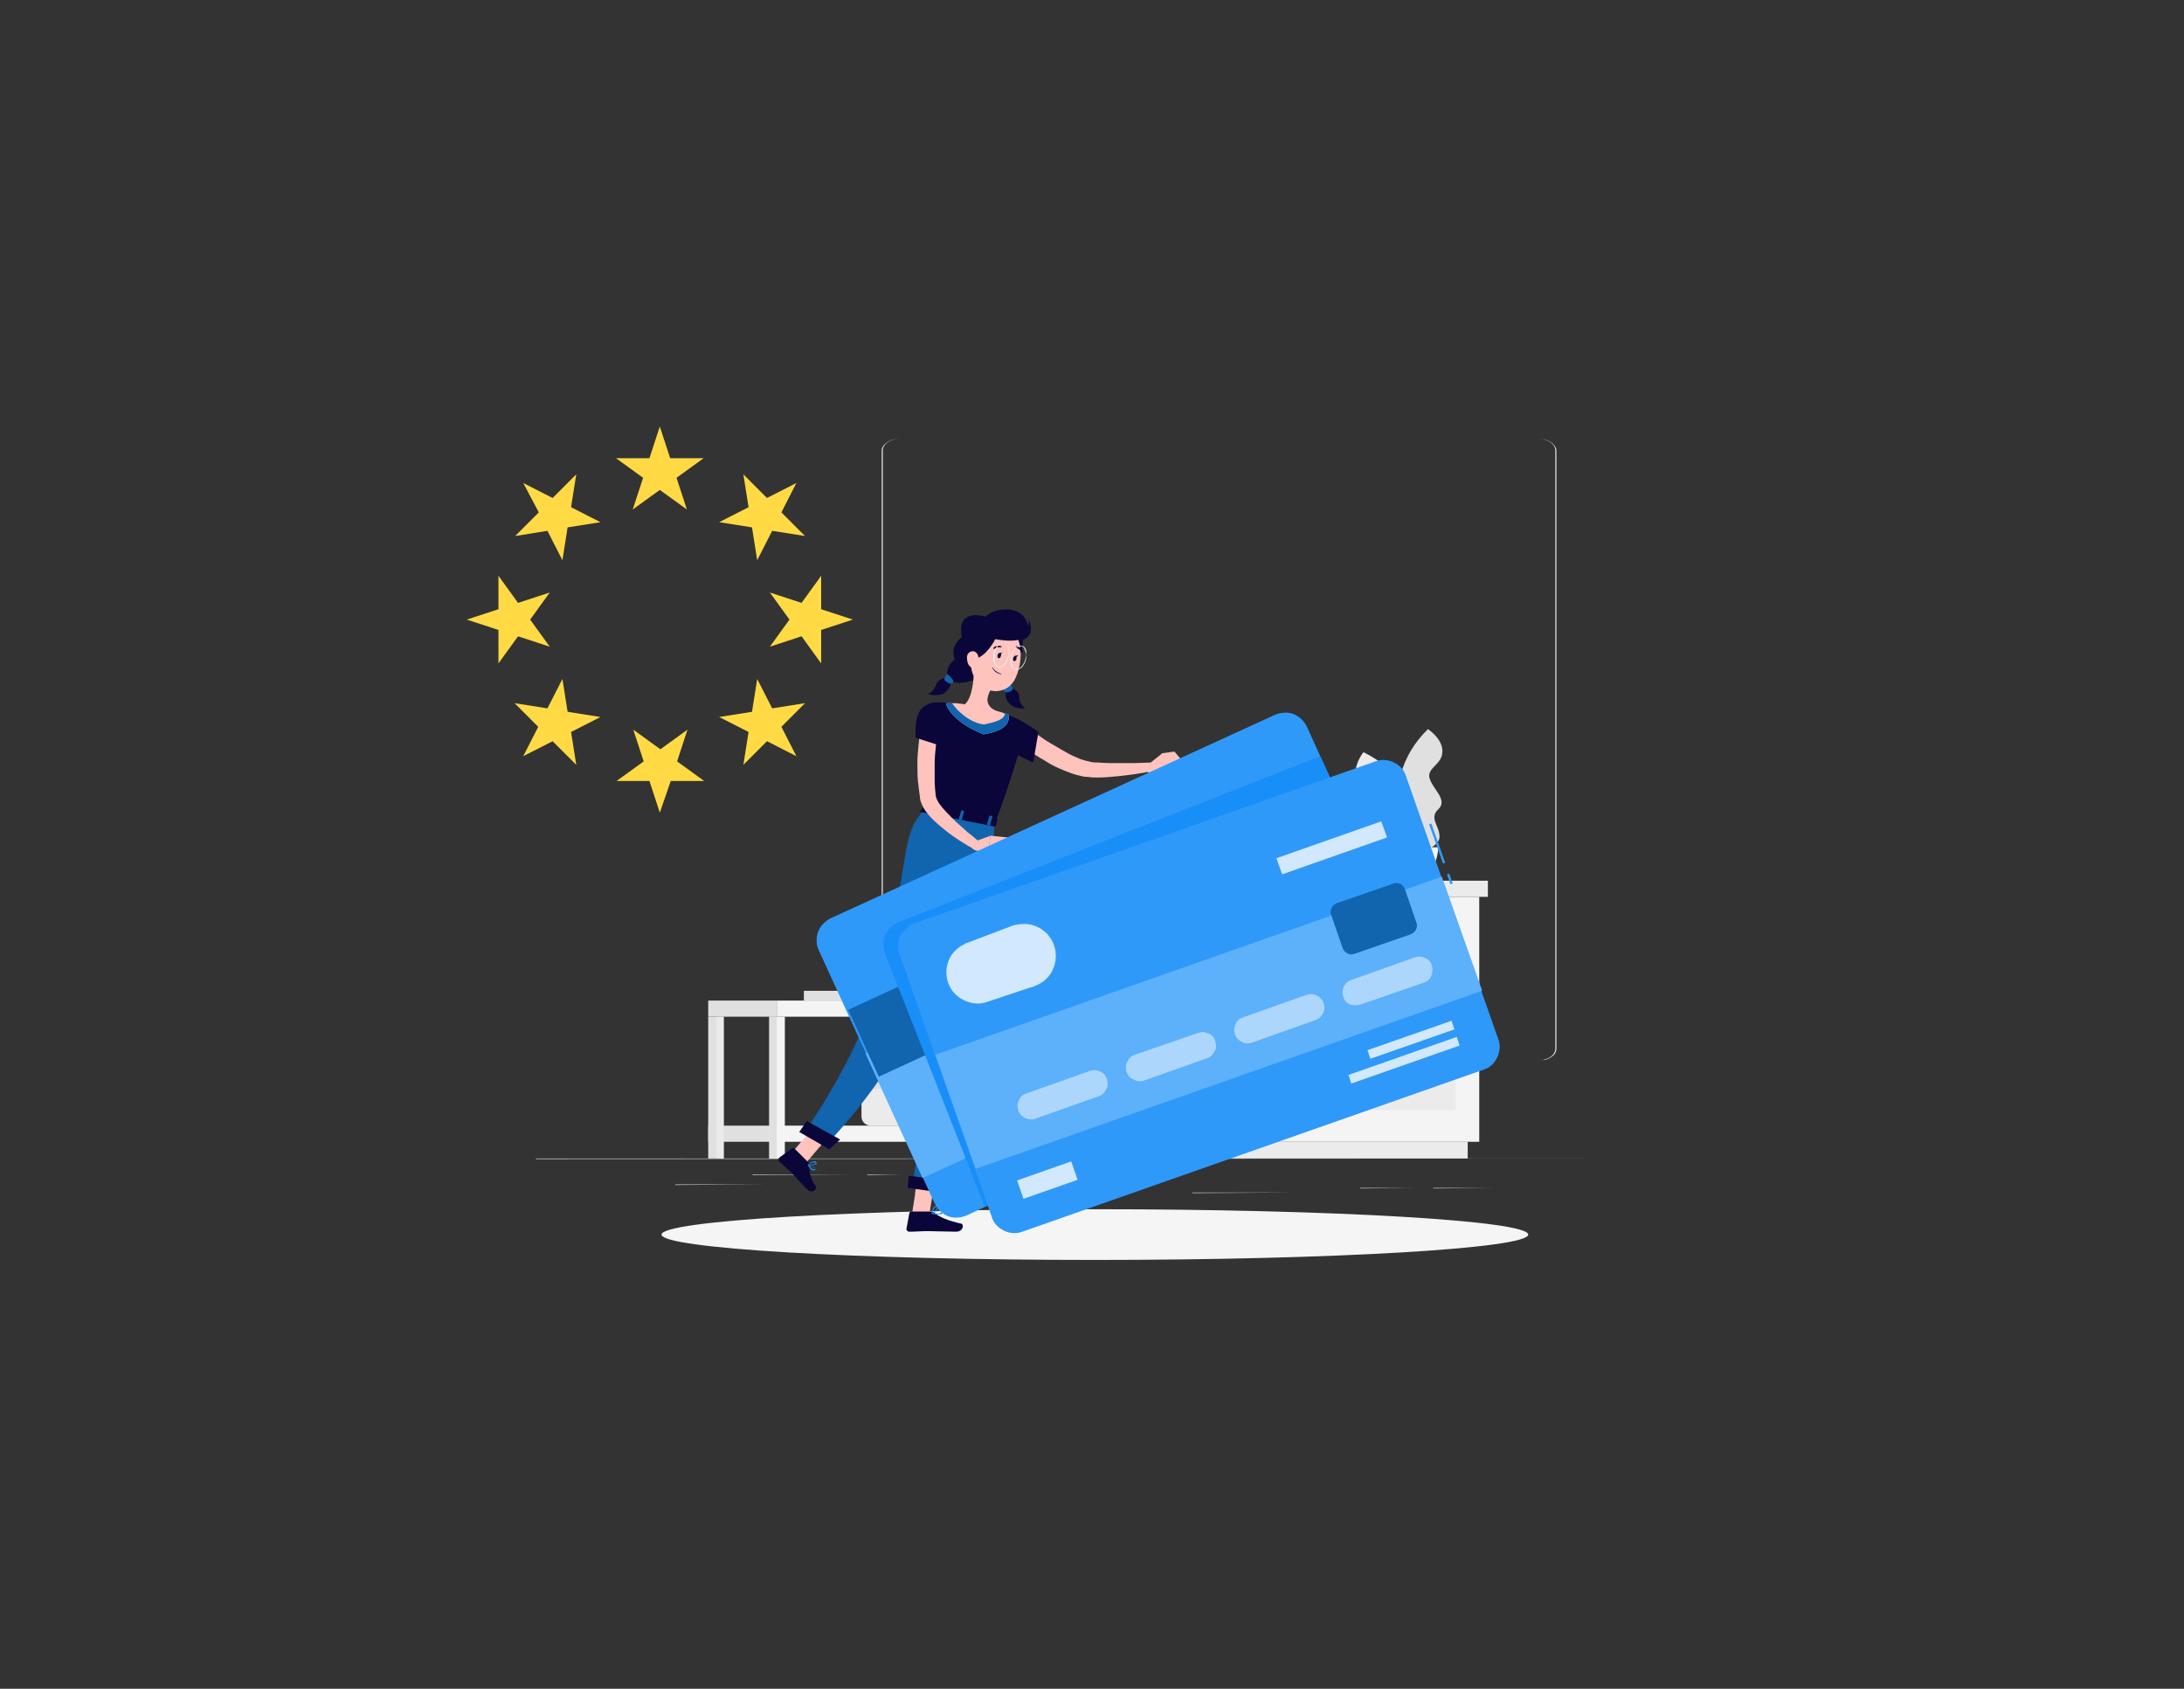 <?xml version="1.0" encoding="UTF-8"?> <svg xmlns="http://www.w3.org/2000/svg" xmlns:xlink="http://www.w3.org/1999/xlink" version="1.1" id="Warstwa_1" x="0px" y="0px" viewBox="0 0 379 293" style="enable-background:new 0 0 379 293;" xml:space="preserve"><rect x="0" y="0" width="379" height="293" fill="#333333" stroke="none"/> <style type="text/css"> .st0{fill:#E0E0E0;} .st1{fill:#EBEBEB;} .st2{fill:#F4F4F4;} .st3{opacity:0.5;fill:#F4F4F4;enable-background:new ;} .st4{fill:#F5F5F5;} .st5{fill:#0B0639;} .st6{fill:#188EF8;} .st7{opacity:0.3;enable-background:new ;} .st8{fill:#FFC3BD;} .st9{fill:#F9F9F9;} .st10{opacity:0.1;fill:#FFFFFF;enable-background:new ;} .st11{opacity:0.3;fill:#FFFFFF;enable-background:new ;} .st12{opacity:0.8;fill:#FFFFFF;enable-background:new ;} .st13{opacity:0.8;} .st14{fill:#FFDA44;} </style> <path class="st0" d="M287,201H93v0.1L287,201L287,201z"></path> <path class="st0" d="M259.7,206.1h-11v0.1L259.7,206.1L259.7,206.1z"></path> <path class="st0" d="M245.9,206.1H236v0.1L245.9,206.1L245.9,206.1z"></path> <path class="st0" d="M200.3,203.9h-13.2v0.1L200.3,203.9L200.3,203.9z"></path> <path class="st0" d="M225.3,206.9h-18.4v0.1L225.3,206.9L225.3,206.9z"></path> <path class="st0" d="M148.4,203.8h-17.8v0.1L148.4,203.8L148.4,203.8z"></path> <path class="st0" d="M156.6,203.8h-6.1v0.1L156.6,203.8L156.6,203.8z"></path> <path class="st0" d="M132.8,205.5h-15.6v0.1L132.8,205.5L132.8,205.5z"></path> <path class="st0" d="M266.7,184H156.3c-0.9,0-1.7-0.2-2.3-0.6c-0.6-0.4-1-1-1-1.5V78.2c0-0.6,0.4-1.1,1-1.5c0.6-0.4,1.4-0.6,2.3-0.6 h110.5c0.9,0,1.7,0.2,2.3,0.6c0.6,0.4,1,1,1,1.5v103.7c0,0.3-0.1,0.6-0.2,0.8c-0.2,0.3-0.4,0.5-0.7,0.7c-0.3,0.2-0.7,0.4-1.1,0.5 C267.6,183.9,267.2,184,266.7,184z M156.3,76.1c-0.8,0-1.6,0.2-2.2,0.6c-0.6,0.4-0.9,0.9-0.9,1.5v103.7c0,0.6,0.3,1.1,0.9,1.5 c0.6,0.4,1.4,0.6,2.2,0.6h110.5c0.8,0,1.6-0.2,2.2-0.6c0.6-0.4,0.9-0.9,0.9-1.5V78.2c0-0.6-0.3-1.1-0.9-1.5 c-0.6-0.4-1.4-0.6-2.2-0.6H156.3z"></path> <path class="st0" d="M245,148.5c0,0-7.1-12.3,2.8-22c0,0,2.6,1.7,2.5,3.9c0,2.3-2.8,2.8-2.2,4.7c0.6,1.9,3.2,3.7,1.5,5.3 c-1.7,1.6,0.3,2.9,0.2,4.9C249.7,147.2,245,148.5,245,148.5z"></path> <path class="st1" d="M246.2,150.5c0,0,2.9-13.9-9.6-20c0,0-1.9,2.4-1.2,4.5c0.7,2.1,3.5,1.8,3.6,3.8s-1.8,4.5,0.3,5.5 c2.1,0.9,0.7,2.9,1.4,4.7C241.3,150.7,246.2,150.5,246.2,150.5z"></path> <path class="st2" d="M239.8,147c0,0,0.1,5.8,4.9,5.8c4.8,0,4.9-5.8,4.9-5.8H239.8z"></path> <path class="st1" d="M206.6,148.3c0,0,0.2,4.5,6.5,4.5c6.3,0,6.5-4.5,6.5-4.5H206.6z"></path> <path class="st1" d="M221.2,149.4c0,0,0.1,3.4,4.9,3.4c4.7,0,4.9-3.4,4.9-3.4H221.2z"></path> <path class="st1" d="M211,155.6h-10.6v42.5H211V155.6z"></path> <path class="st1" d="M254.7,198.1h-52.3v2.9h52.3V198.1z"></path> <path class="st2" d="M256.8,155.6H211v42.5h45.7V155.6z"></path> <path class="st1" d="M252.6,159.7h-37.4v15.1h37.4V159.7z"></path> <path class="st1" d="M252.6,177.5h-37.4v15.1h37.4V177.5z"></path> <path class="st2" d="M238.1,161.4h-8.4c-0.3,0-0.5-0.1-0.7-0.3c-0.2-0.2-0.3-0.5-0.3-0.7c0-0.3,0.1-0.5,0.3-0.7 c0.2-0.2,0.5-0.3,0.7-0.3h8.4c0.3,0,0.5,0.1,0.7,0.3c0.2,0.2,0.3,0.5,0.3,0.7c0,0.3-0.1,0.5-0.3,0.7 C238.6,161.3,238.4,161.4,238.1,161.4z"></path> <path class="st2" d="M238.1,179.2h-8.4c-0.3,0-0.5-0.1-0.7-0.3c-0.2-0.2-0.3-0.5-0.3-0.7c0-0.3,0.1-0.5,0.3-0.7s0.5-0.3,0.7-0.3h8.4 c0.3,0,0.5,0.1,0.7,0.3s0.3,0.5,0.3,0.7c0,0.3-0.1,0.5-0.3,0.7C238.6,179.1,238.4,179.2,238.1,179.2z"></path> <path class="st1" d="M258.2,152.8H211v2.8h47.2V152.8z"></path> <path class="st0" d="M211,152.8h-12.1v2.8H211V152.8z"></path> <path class="st0" d="M197.4,176.4h-2.7V201h2.7V176.4z"></path> <path class="st3" d="M197.4,176.4h-1.3V201h1.3V176.4z"></path> <path class="st2" d="M185.7,183.3h-1.8c0.2-0.2,0.4-0.4,0.5-0.6c0.1-0.2,0.2-0.5,0.2-0.8h-21.7c0,0.3,0.1,0.5,0.2,0.8 c0.1,0.2,0.3,0.5,0.5,0.6h-1.8c-0.6,0-1.3,0.3-1.7,0.7c-0.5,0.5-0.7,1.1-0.7,1.7v7.1c0,0.6,0.3,1.3,0.7,1.7c0.5,0.5,1.1,0.7,1.7,0.7 h24.1c0.6,0,1.3-0.3,1.7-0.7c0.5-0.5,0.7-1.1,0.7-1.7v-7.1c0-0.6-0.3-1.3-0.7-1.7C187,183.6,186.4,183.3,185.7,183.3z"></path> <path class="st1" d="M165.7,188.6h-14.6c-0.9,0-1.6,0.7-1.6,1.6v3.5c0,0.9,0.7,1.6,1.6,1.6h14.6c0.9,0,1.6-0.7,1.6-1.6v-3.5 C167.3,189.3,166.6,188.6,165.7,188.6z"></path> <path class="st0" d="M166.8,187.1H150c-0.3,0-0.6,0.2-0.6,0.6v0.6c0,0.3,0.2,0.6,0.6,0.6h16.8c0.3,0,0.6-0.2,0.6-0.6v-0.6 C167.3,187.3,167.1,187.1,166.8,187.1z"></path> <path class="st1" d="M169,165.4c0,0,0.3,8.1,9.8,8.1c9.5,0,9.8-8.1,9.8-8.1H169z"></path> <path class="st0" d="M134.8,173.6h-11.9v2.8h11.9V173.6z"></path> <path class="st2" d="M206.6,173.6h-71.8v2.8h71.8V173.6z"></path> <path class="st0" d="M134.8,195.3h-11.9v2.8h11.9V195.3z"></path> <path class="st0" d="M125.6,176.4h-2.7V201h2.7V176.4z"></path> <path class="st3" d="M125.6,176.4h-1.3V201h1.3V176.4z"></path> <path class="st2" d="M136.2,176.4h-2.7V201h2.7V176.4z"></path> <path class="st0" d="M134.8,176.4h-1.3V201h1.3V176.4z"></path> <path class="st2" d="M206.6,176.4H204V201h2.7V176.4z"></path> <path class="st0" d="M205.3,176.4H204V201h1.3V176.4z"></path> <path class="st2" d="M206.6,195.3h-71.8v2.8h71.8V195.3z"></path> <path class="st0" d="M154,171.9h-14.5v1.7H154V171.9z"></path> <path class="st1" d="M159.2,171.9H154v1.7h5.2V171.9z"></path> <path class="st4" d="M190,218.6c41.5,0,75.2-2,75.2-4.4c0-2.4-33.7-4.4-75.2-4.4s-75.2,2-75.2,4.4 C114.8,216.6,148.5,218.6,190,218.6z"></path> <path class="st5" d="M177.5,111.1c0,4.6-3.3,4.6-3.2,3.1s-0.7-4.8,0-4.5C175.1,110.1,177.5,109.1,177.5,111.1z"></path> <path class="st5" d="M175.5,119.5c0.5,0,1.4,0.4,1.4,1.6c0,0.3,0.1,0.7,0.3,1c0.2,0.3,0.4,0.6,0.7,0.8c0,0-1.5,0.2-2.5-0.6 c-0.8-0.6-1.2-2-0.7-2.3C174.9,119.7,175.2,119.5,175.5,119.5z"></path> <path class="st5" d="M174.9,116.2c0.8,0.7,1.5,2.5-0.3,3.4c-1.8,0.9-4.5-1.2-4.5-1.2l3-1.4L174.9,116.2z"></path> <path class="st6" d="M175.7,119.6c0-0.3-0.1-0.5-0.2-0.7c0,0,0,0,0-0.1c0,0,0,0-0.1,0c0,0,0,0-0.1,0c0,0,0,0-0.1,0h0l-1.1,0.7 c0,0,0,0,0,0c0,0,0,0,0,0.1c0,0,0,0,0,0.1c0,0,0,0,0,0.1s0,0,0,0c0.2,0.1,0.3,0.2,0.5,0.3c0.3,0.1,0.8-0.2,1-0.3 C175.7,119.7,175.7,119.7,175.7,119.6C175.7,119.7,175.7,119.7,175.7,119.6z"></path> <path class="st7" d="M175.7,119.6c0-0.3-0.1-0.5-0.2-0.7c0,0,0,0,0-0.1c0,0,0,0-0.1,0c0,0,0,0-0.1,0c0,0,0,0-0.1,0h0l-1.1,0.7 c0,0,0,0,0,0c0,0,0,0,0,0.1c0,0,0,0,0,0.1c0,0,0,0,0,0.1s0,0,0,0c0.2,0.1,0.3,0.2,0.5,0.3c0.3,0.1,0.8-0.2,1-0.3 C175.7,119.7,175.7,119.7,175.7,119.6C175.7,119.7,175.7,119.7,175.7,119.6z"></path> <path class="st5" d="M164.2,117.7c-0.4-0.1-1.4,0.1-1.8,1.2c-0.1,0.3-0.3,0.6-0.5,0.9c-0.2,0.3-0.5,0.4-0.9,0.6c0,0,1.4,0.5,2.6,0 c0.9-0.4,1.6-1.7,1.3-2.1C164.7,118.1,164.4,117.9,164.2,117.7z"></path> <path class="st5" d="M168.4,109.8c-1.6,0.4-3.7,2.3-2.7,4.6c-0.9,0.6-2.1,2.5-0.7,3.6c1.5,1.3,5.2-0.5,5.2-0.5l0-0.6l0.4-4.4 L168.4,109.8z"></path> <path class="st6" d="M163.9,117.8c0.1-0.2,0.2-0.5,0.4-0.7c0,0,0.1-0.1,0.1-0.1c0,0,0.1,0,0.1,0l0,0l0.9,1c0,0,0,0,0,0.1 c0,0,0,0,0,0.1c0,0,0,0,0,0.1c0,0,0,0,0,0.1c0,0,0,0,0,0c-0.2,0.1-0.4,0.1-0.5,0.2c-0.3,0-0.7-0.4-0.9-0.5 C163.9,118,163.9,118,163.9,117.8C163.9,117.9,163.9,117.9,163.9,117.8z"></path> <path class="st7" d="M163.9,117.8c0.1-0.2,0.2-0.5,0.4-0.7c0,0,0.1-0.1,0.1-0.1c0,0,0.1,0,0.1,0l0,0l0.9,1c0,0,0,0,0,0.1 c0,0,0,0,0,0.1c0,0,0,0,0,0.1c0,0,0,0,0,0.1c0,0,0,0,0,0c-0.2,0.1-0.4,0.1-0.5,0.2c-0.3,0-0.7-0.4-0.9-0.5 C163.9,118,163.9,118,163.9,117.8C163.9,117.9,163.9,117.9,163.9,117.8z"></path> <path class="st8" d="M178,126c0.7,0.6,1.6,1.2,2.4,1.7c0.8,0.6,1.6,1.1,2.5,1.6c0.8,0.5,1.7,1,2.6,1.5l0.6,0.3l0.7,0.3 c0.2,0.1,0.4,0.2,0.7,0.3l0.3,0.1c0.1,0,0.2,0.1,0.3,0.1c0.4,0.1,0.8,0.2,1.2,0.3c0.5,0.1,0.9,0.1,1.4,0.1c1,0.1,2,0.1,3,0.1 c1,0,2,0,3,0l3-0.1l0.2,1.5c-2,0.4-4.1,0.7-6.2,0.9c-1,0.1-2.1,0.2-3.2,0.2c-0.5,0-1.1,0-1.6-0.1c-0.6,0-1.2-0.1-1.8-0.3 c-0.2,0-0.3-0.1-0.4-0.1l-0.4-0.1c-0.3-0.1-0.5-0.2-0.8-0.3l-0.8-0.3l-0.7-0.3c-1-0.4-1.9-0.9-2.8-1.5c-0.9-0.5-1.8-1.1-2.7-1.7 c-0.9-0.6-1.7-1.2-2.6-1.9L178,126z"></path> <path class="st5" d="M174,124.3c1-0.8,4.9,1.7,6.2,2.7l-0.9,5.3c0,0-5.7-2.4-6.1-4C172.8,126.6,173.2,124.9,174,124.3z"></path> <path class="st8" d="M199.3,132.6l2.4-1.9l0.2,2.9c0,0-1.7,1-2.7,0.4L199.3,132.6z"></path> <path class="st8" d="M203.8,130.4l1.2,1.4l-3.2,1.8l-0.2-2.9L203.8,130.4z"></path> <path class="st8" d="M158.3,210.4l3,0.2l1.1-7l-3-0.2L158.3,210.4z"></path> <path class="st8" d="M136.9,200.6l2.6,1.6l4.6-5.4l-2.6-1.6L136.9,200.6z"></path> <path class="st5" d="M140.3,201.7l-2.4-2.4c0,0-0.1-0.1-0.2-0.1c-0.1,0-0.1,0-0.2,0l-2.2,1.6c-0.1,0.1-0.2,0.2-0.2,0.3 c0,0.1,0,0.3,0.1,0.4l0,0c0.9,0.8,1.3,1.2,2.4,2.2c0.6,0.7,1.5,1.7,2.4,2.6c0.9,0.9,1.8,0.1,1.6-0.4c-1.3-2-1.1-2.8-1.2-3.8 C140.5,202,140.4,201.8,140.3,201.7z"></path> <path class="st5" d="M161.5,210.2h-3.4c-0.1,0-0.1,0-0.2,0.1c0,0-0.1,0.1-0.1,0.2l-0.5,2.7c0,0.1,0,0.2,0.1,0.3 c0.1,0.1,0.2,0.2,0.3,0.2c0,0,0.1,0,0.1,0c1.2,0,1.8-0.1,3.3-0.1c0.9,0,3.5,0.1,4.8,0.1s1.4-1.3,0.9-1.4c-2.3-0.5-3.9-1.2-4.7-1.9 C161.9,210.2,161.7,210.2,161.5,210.2z"></path> <path class="st8" d="M162.4,203.6l-0.6,3.9l-3-0.5l0.6-3.6L162.4,203.6z"></path> <path class="st8" d="M141.5,195.2l2.6,1.6l-1.9,2.2l-2.6-1.5L141.5,195.2z"></path> <path class="st5" d="M160.6,140.4l12.1,2.4c6.2-16.9,4.9-17.5,4.9-17.5c-0.9-0.5-1.8-0.9-2.7-1.3l-0.2-0.1c-0.8-0.3-0.9-0.3-2-0.6 c-1.8-0.4-3.4-0.8-5.5-1.1l-0.4-0.1c-0.4,0-0.7-0.1-1.1-0.1c-0.2,0-0.5,0-0.7-0.1l-0.8,0c-1.3-0.1-2.3,0-2.3,0 C162.3,132.5,161.8,135.5,160.6,140.4z"></path> <path class="st8" d="M169,116.2c0,1.8-0.3,5.1-1.7,6.1c0,0,0.1,1.9,3.4,2.5c3.6,0.7,2.1-1.5,2.1-1.5c-1.9-0.9-1.6-2.3-0.9-3.6 L169,116.2z"></path> <path class="st8" d="M170.1,117.6l1.7,2.1c-0.1,0.3-0.3,0.6-0.4,0.9c-0.7-0.3-1.6-1.3-1.6-2.1C169.9,118.3,170,117.9,170.1,117.6z"></path> <path class="st8" d="M168.8,112c-0.4,3-0.6,4.2,0.6,6c1.8,2.7,5.5,2.5,6.8-0.3c1.2-2.5,1.6-7-1.1-8.7c-0.4-0.3-1-0.5-1.5-0.6 c-0.5-0.1-1.1-0.1-1.6,0c-0.5,0.1-1,0.3-1.5,0.6c-0.4,0.3-0.8,0.7-1.1,1.1C169.1,110.8,168.9,111.4,168.8,112z"></path> <path class="st5" d="M178.5,107.3c0.1,0.5,0,1-0.1,1.4c0-0.2-0.1-0.3-0.1-0.5c-1.1-3.5-5.9-2.7-7.3-1.2c-2.3-0.7-4.5-0.1-4.2,2.7 c0,0.7,0.3,1.4,0.8,2c-0.4,1,0,2.6,1.2,2.6c1.7,0.1,3.3-2.2,3.9-3.4c1.2,0.2,2.8,0.4,4.1,0.1c0.2,0.1,0.4,0.2,0.4,0.2 C178.5,110.6,179.5,109.9,178.5,107.3z"></path> <path class="st8" d="M167.8,114c0,0.6,0.1,1.2,0.5,1.6c0.5,0.6,1.2,0.2,1.4-0.5c0.2-0.6,0.2-1.7-0.5-2c-0.1-0.1-0.2-0.1-0.4-0.1 c-0.1,0-0.3,0-0.4,0.1c-0.1,0-0.2,0.1-0.3,0.2c-0.1,0.1-0.2,0.2-0.2,0.3C167.8,113.8,167.8,113.9,167.8,114z"></path> <path class="st6" d="M172.5,142.8c0,0,0,24-1.9,33c-2,9.4-8,30.8-8,30.8l-4.3-0.6c0,0,3.4-21.6,4.8-30.9c1.6-10.2,0.6-34,0.6-34 L172.5,142.8z"></path> <path class="st7" d="M172.5,142.8c0,0,0,24-1.9,33c-2,9.4-8,30.8-8,30.8l-4.3-0.6c0,0,3.4-21.6,4.8-30.9c1.6-10.2,0.6-34,0.6-34 L172.5,142.8z"></path> <path class="st5" d="M163.3,206.9l-5.8-0.8l0.2-2.1l6.6,0.8L163.3,206.9z"></path> <path class="st6" d="M169.5,142.1c0,0-6.5,19.8-9.7,31.2c-3.4,12-16.5,25.4-16.5,25.4l-3.7-2.2c0,0,8.9-12.6,12.2-23.9 c6.7-22.8,3.9-27.7,8.9-32.3L169.5,142.1z"></path> <path class="st7" d="M169.5,142.1c0,0-6.5,19.8-9.7,31.2c-3.4,12-16.5,25.4-16.5,25.4l-3.7-2.2c0,0,8.9-12.6,12.2-23.9 c6.7-22.8,3.9-27.7,8.9-32.3L169.5,142.1z"></path> <path class="st5" d="M143.9,199.4l-5.2-3l1.3-1.9l5.8,3.2L143.9,199.4z"></path> <path class="st5" d="M173.1,113.7c0,0.2,0,0.5,0.2,0.5s0.3-0.1,0.4-0.4c0.1-0.2,0-0.5-0.2-0.5S173.2,113.4,173.1,113.7z"></path> <path class="st5" d="M175.8,114.2c0,0.2,0,0.5,0.2,0.5c0.2,0,0.3-0.1,0.4-0.4c0-0.2,0-0.5-0.2-0.5S175.9,114,175.8,114.2z"></path> <path class="st5" d="M176.1,113.8l0.6-0.1C176.7,113.8,176.3,114.2,176.1,113.8z"></path> <path class="st8" d="M175,114.5c0.1,0.6,0.3,1.2,0.6,1.7c-0.1,0.1-0.3,0.1-0.4,0.1c-0.2,0-0.3,0-0.4-0.1L175,114.5z"></path> <path class="st5" d="M173.7,117c-0.3-0.1-0.6-0.2-0.9-0.4c-0.3-0.2-0.5-0.5-0.6-0.8c0,0,0,0,0,0c0,0,0,0,0,0c0,0,0,0,0,0 c0,0,0,0,0,0c0,0,0,0,0.1,0c0,0,0,0,0,0c0.1,0.3,0.3,0.5,0.6,0.7s0.5,0.3,0.8,0.4c0,0,0,0,0,0c0,0,0,0,0,0 C173.8,116.9,173.8,116.9,173.7,117C173.8,116.9,173.8,116.9,173.7,117C173.8,116.9,173.7,116.9,173.7,117 C173.7,117,173.7,117,173.7,117z"></path> <path class="st5" d="M172.5,112.6C172.5,112.6,172.4,112.6,172.5,112.6c-0.1-0.1-0.1-0.1-0.1-0.1c0,0,0-0.1,0-0.1 c0.2-0.2,0.4-0.3,0.6-0.3c0.2-0.1,0.5-0.1,0.7,0c0,0,0.1,0,0.1,0.1c0,0,0,0.1,0,0.1c0,0,0,0,0,0c0,0,0,0,0,0c0,0,0,0-0.1,0 s0,0-0.1,0c-0.2,0-0.4,0-0.5,0S172.7,112.5,172.5,112.6C172.6,112.6,172.5,112.7,172.5,112.6z"></path> <path class="st5" d="M177.3,113.2C177.3,113.2,177.3,113.2,177.3,113.2c-0.1,0-0.1-0.1-0.1-0.1c-0.1-0.2-0.2-0.3-0.3-0.4 c-0.1-0.1-0.3-0.2-0.5-0.3c0,0,0,0-0.1,0c0,0,0,0,0,0c0,0,0,0,0-0.1c0,0,0,0,0-0.1c0,0,0-0.1,0.1-0.1c0,0,0.1,0,0.1,0 c0.2,0.1,0.4,0.2,0.6,0.3c0.2,0.2,0.3,0.3,0.4,0.6c0,0,0,0,0,0.1c0,0,0,0,0,0.1c0,0,0,0,0,0C177.4,113.2,177.4,113.2,177.3,113.2 L177.3,113.2z"></path> <path class="st9" d="M173.4,115.8c-0.1,0-0.2,0-0.3-0.1c-0.1-0.1-0.2-0.1-0.3-0.2c-0.2-0.3-0.3-0.6-0.4-0.9c-0.1-0.3,0-0.7,0-1 c0.2-1.2,1-2.2,1.7-2.2c0.1,0,0.2,0,0.3,0.1c0.1,0.1,0.2,0.1,0.3,0.2c0.2,0.3,0.3,0.6,0.4,0.9c0.1,0.3,0,0.7,0,1 C174.9,114.8,174.2,115.8,173.4,115.8z M174.2,111.4c-0.7,0-1.4,1-1.6,2.1c-0.1,0.8,0,1.5,0.3,1.9c0.1,0.1,0.1,0.2,0.2,0.2 c0.1,0,0.2,0.1,0.3,0.1c0.7,0,1.4-1,1.6-2.1c0.1-0.3,0.1-0.6,0-1c-0.1-0.3-0.2-0.6-0.3-0.9c-0.1-0.1-0.1-0.2-0.2-0.2 C174.4,111.5,174.3,111.4,174.2,111.4L174.2,111.4z"></path> <path class="st9" d="M176.4,116.2c-0.1,0-0.2,0-0.4-0.1c-0.1-0.1-0.2-0.1-0.3-0.2c-0.2-0.3-0.3-0.6-0.3-0.9c-0.1-0.3,0-0.6,0-0.9 c0.2-1.1,0.9-2.1,1.7-2.1c0.1,0,0.2,0,0.4,0.1c0.1,0.1,0.2,0.1,0.3,0.2c0.2,0.3,0.3,0.6,0.3,0.9s0,0.6,0,0.9 C177.9,115.3,177.2,116.2,176.4,116.2z M177.1,112.1c-0.7,0-1.4,0.9-1.6,2c-0.1,0.3-0.1,0.6,0,0.9c0.1,0.3,0.2,0.6,0.3,0.8 c0.1,0.1,0.2,0.2,0.3,0.2c0.1,0.1,0.2,0.1,0.3,0.1c0.7,0,1.4-0.9,1.6-2c0.1-0.3,0.1-0.6,0-0.9c-0.1-0.3-0.2-0.6-0.3-0.8 c-0.1-0.1-0.2-0.2-0.3-0.2C177.4,112.1,177.2,112.1,177.1,112.1L177.1,112.1z"></path> <path class="st6" d="M141.2,203.1c-0.4,0-0.8-0.6-1-0.9c0,0,0,0,0,0c0,0,0,0,0,0c0,0,0,0,0,0c0,0,0,0,0,0c0.1,0,1.2,0.3,1.3,0.6 c0,0,0,0.1,0,0.1c0,0,0,0.1-0.1,0.1c0,0.1-0.1,0.1-0.2,0.1C141.3,203.1,141.2,203.1,141.2,203.1z M140.4,202.2 c0.3,0.4,0.6,0.7,0.8,0.7c0,0,0.1,0,0.1,0c0,0,0.1-0.1,0.1-0.1c0,0,0,0,0-0.1c0,0,0,0,0-0.1C141.3,202.5,140.8,202.3,140.4,202.2z"></path> <path class="st6" d="M140.5,202.2c-0.1,0-0.2,0-0.3,0c0,0,0,0,0,0c0,0,0,0,0,0c0,0,0,0,0-0.1c0,0,0.6-0.6,1.1-0.6h0 c0.1,0,0.1,0,0.2,0c0,0,0.1,0.1,0.1,0.1c0,0,0.1,0.1,0.1,0.2c0,0.1,0,0.1,0,0.2C141.4,202.1,140.9,202.2,140.5,202.2z M140.4,202.1 c0.4,0,1-0.1,1.1-0.2c0,0,0-0.1,0-0.1c0,0,0-0.1-0.1-0.1c0,0-0.1,0-0.1,0C140.9,201.7,140.6,201.8,140.4,202.1z"></path> <path class="st6" d="M162.6,210.7c-0.3,0-0.6,0-1-0.1c0,0,0,0,0,0c0,0,0,0,0,0s0,0,0,0c0,0,0,0,0,0c0.1-0.1,1.4-0.7,1.8-0.5 c0,0,0.1,0,0.1,0.1s0,0.1,0,0.1c0,0.1,0,0.1,0,0.2c0,0.1-0.1,0.1-0.1,0.2C163.1,210.6,162.9,210.7,162.6,210.7z M161.9,210.5 c0.7,0.1,1.2,0.1,1.4-0.1c0,0,0.1-0.1,0.1-0.1c0,0,0-0.1,0-0.1c0,0,0,0,0,0s0,0,0,0C163.1,210,162.5,210.2,161.9,210.5L161.9,210.5z "></path> <path class="st6" d="M161.7,210.6L161.7,210.6C161.6,210.6,161.6,210.6,161.7,210.6C161.6,210.5,161.6,210.5,161.7,210.6 c-0.1-0.1,0.1-1.4,0.8-1.4h0.1c0.2,0,0.2,0.1,0.3,0.2C162.9,209.8,162.1,210.4,161.7,210.6L161.7,210.6z M162.5,209.4 c-0.4,0-0.6,0.7-0.7,1c0.4-0.2,0.9-0.7,0.9-1C162.6,209.4,162.6,209.4,162.5,209.4L162.5,209.4z"></path> <path class="st5" d="M173.4,113.3l0.6-0.1C174,113.2,173.6,113.6,173.4,113.3z"></path> <path class="st8" d="M170.7,127.4c-5-1.9-6.6-4.8-6.5-5.4l0.8,0h0.2c0.2,0,0.4,0,0.6,0c0.4,0,0.7,0.1,1.1,0.1l0.4,0.1 c1.9,0.2,3.7,0.6,5.5,1.1c0.8,0.2,1.1,0.3,1.6,0.5l0.4,0.1l0.2,0.1C175.2,124.9,175.1,126.7,170.7,127.4z"></path> <path class="st6" d="M170.7,127.4c-5-1.9-6.6-4.8-6.5-5.4l0.8,0h0.2c1,1.5,3.3,3.5,5.6,3.7c1.8-0.4,3.6-0.8,3.6-2l0.4,0.1l0.2,0.1 C175.2,124.9,175.1,126.7,170.7,127.4z"></path> <path class="st7" d="M170.7,127.4c-5-1.9-6.6-4.8-6.5-5.4l0.8,0h0.2c1,1.5,3.3,3.5,5.6,3.7c1.8-0.4,3.6-0.8,3.6-2l0.4,0.1l0.2,0.1 C175.2,124.9,175.1,126.7,170.7,127.4z"></path> <path class="st5" d="M160.5,139.7l-0.8,1c-0.1,0.1,0,0.2,0.2,0.2l12.7,2.5c0.1,0,0.2,0,0.2-0.1l0.3-1.1c0-0.1-0.1-0.2-0.2-0.2 l-12.2-2.4C160.7,139.6,160.7,139.6,160.5,139.7C160.6,139.6,160.6,139.6,160.5,139.7z"></path> <path class="st6" d="M161.9,141.3l-0.3-0.1c-0.1,0-0.1-0.1-0.1-0.1l0.4-1.4c0,0,0.1-0.1,0.1-0.1l0.3,0.1c0.1,0,0.1,0.1,0.1,0.1 l-0.4,1.4C162.1,141.3,162,141.3,161.9,141.3C162,141.4,161.9,141.4,161.9,141.3z"></path> <path class="st7" d="M161.9,141.3l-0.3-0.1c-0.1,0-0.1-0.1-0.1-0.1l0.4-1.4c0,0,0.1-0.1,0.1-0.1l0.3,0.1c0.1,0,0.1,0.1,0.1,0.1 l-0.4,1.4C162.1,141.3,162,141.3,161.9,141.3C162,141.4,161.9,141.4,161.9,141.3z"></path> <path class="st8" d="M162.8,126.6c-0.1,0.9-0.3,1.9-0.4,2.9c-0.1,1-0.2,1.9-0.2,2.9c0,0.5,0,1,0,1.5v1.5c0,0.9,0.1,1.9,0.2,2.8 c0.1,0.3,0.2,0.6,0.4,0.9c0.2,0.4,0.5,0.7,0.8,1.1c0.6,0.7,1.3,1.4,2,2.1c0.7,0.7,1.5,1.3,2.2,2c0.8,0.6,1.6,1.3,2.3,1.9l-0.8,1.3 c-1.8-1-3.6-2.1-5.2-3.4c-0.9-0.7-1.7-1.4-2.4-2.1c-0.4-0.4-0.8-0.9-1.1-1.3c-0.4-0.6-0.7-1.2-0.9-1.9l-0.1-0.8 c0-0.3-0.1-0.5-0.1-0.8c-0.1-0.5-0.1-1.1-0.2-1.6c-0.1-1.1-0.1-2.1-0.1-3.2c0-1.1,0.1-2.1,0.2-3.1c0.1-1,0.2-2.1,0.4-3.1 L162.8,126.6z"></path> <path class="st5" d="M160.2,122.7c-1.7,1.3-1.3,5.3-1.3,5.3l5.6,1.8c0,0-0.3-4.6-0.5-6.3C163.7,121.7,161.8,121.4,160.2,122.7z"></path> <path class="st8" d="M169.4,145.9l2.5-0.9l-0.4,2.4c0,0-1.8,0.7-2.8-0.2L169.4,145.9z"></path> <path class="st8" d="M174.9,145.3v1.9l-3.4,0.2l0.4-2.4L174.9,145.3z"></path> <path class="st6" d="M171.7,143.2l-0.3-0.1c-0.1,0-0.1-0.1-0.1-0.1l0.4-1.4c0,0,0.1-0.1,0.1-0.1l0.3,0.1c0.1,0,0.1,0.1,0.1,0.1 l-0.4,1.4C171.8,143.2,171.8,143.3,171.7,143.2z"></path> <path class="st7" d="M171.7,143.2l-0.3-0.1c-0.1,0-0.1-0.1-0.1-0.1l0.4-1.4c0,0,0.1-0.1,0.1-0.1l0.3,0.1c0.1,0,0.1,0.1,0.1,0.1 l-0.4,1.4C171.8,143.2,171.8,143.3,171.7,143.2z"></path> <path class="st6" d="M166.8,142.3l-0.3-0.1c-0.1,0-0.1-0.1-0.1-0.1l0.4-1.4c0,0,0.1-0.1,0.1-0.1l0.3,0.1c0.1,0,0.1,0.1,0.1,0.1 l-0.4,1.4C166.9,142.3,166.9,142.3,166.8,142.3z"></path> <path class="st7" d="M166.8,142.3l-0.3-0.1c-0.1,0-0.1-0.1-0.1-0.1l0.4-1.4c0,0,0.1-0.1,0.1-0.1l0.3,0.1c0.1,0,0.1,0.1,0.1,0.1 l-0.4,1.4C166.9,142.3,166.9,142.3,166.8,142.3z"></path> <path class="st6" d="M142.1,164.9l20.1,43.9c0.5,1,1.3,1.8,2.3,2.2c1,0.4,2.2,0.3,3.2-0.1l3.2-1.5l73.9-33.9c1-0.5,1.8-1.3,2.2-2.3 c0.4-1,0.3-2.2-0.1-3.2l-17.8-38.8l-2.3-5.1c-0.5-1-1.3-1.8-2.3-2.2c-1-0.4-2.2-0.3-3.2,0.1l-77.1,35.3c-1,0.5-1.8,1.3-2.2,2.3 S141.6,163.9,142.1,164.9z"></path> <path class="st10" d="M142.1,164.9l20.1,43.9c0.5,1,1.3,1.8,2.3,2.2c1,0.4,2.2,0.3,3.2-0.1l3.2-1.5l73.9-33.9c1-0.5,1.8-1.3,2.2-2.3 c0.4-1,0.3-2.2-0.1-3.2l-17.8-38.8l-2.3-5.1c-0.5-1-1.3-1.8-2.3-2.2c-1-0.4-2.2-0.3-3.2,0.1l-77.1,35.3c-1,0.5-1.8,1.3-2.2,2.3 S141.6,163.9,142.1,164.9z"></path> <path class="st6" d="M234.9,144l-84.7,38.8l9.9,21.6l84.7-38.8L234.9,144z"></path> <path class="st11" d="M234.9,144l-84.7,38.8l9.9,21.6l84.7-38.8L234.9,144z"></path> <path class="st6" d="M231.4,154l-53.5,24.5l3.5,7.7l53.5-24.5L231.4,154z"></path> <path class="st12" d="M231.4,154l-53.5,24.5l3.5,7.7l53.5-24.5L231.4,154z"></path> <path class="st6" d="M232,136.1l-84.8,39.1l5.3,11.6l84.8-39.1L232,136.1z"></path> <path class="st7" d="M232,136.1l-84.8,39.1l5.3,11.6l84.8-39.1L232,136.1z"></path> <path class="st6" d="M153.6,165.5l17.3,43.9l73.9-33.9c1-0.5,1.8-1.3,2.2-2.3c0.4-1,0.3-2.2-0.1-3.2l-17.8-38.8l-73.2,28.8 c-1,0.4-1.8,1.2-2.3,2.2S153.2,164.4,153.6,165.5z"></path> <path class="st6" d="M251.5,151.6l-0.4,0.1l0.6,1.7l0.4-0.1L251.5,151.6z"></path> <path class="st10" d="M251.5,151.6l-0.4,0.1l0.6,1.7l0.4-0.1L251.5,151.6z"></path> <path class="st6" d="M248.4,142.9L248,143l2.4,6.8l0.4-0.1L248.4,142.9z"></path> <path class="st10" d="M248.4,142.9L248,143l2.4,6.8l0.4-0.1L248.4,142.9z"></path> <path class="st6" d="M158.7,160.2l80-28.1c1-0.4,2.2-0.3,3.2,0.2s1.8,1.3,2.1,2.4l16,45.6c0.4,1,0.3,2.2-0.2,3.2 c-0.5,1-1.3,1.8-2.4,2.1l-80,28.1c-1,0.4-2.2,0.3-3.2-0.2c-1-0.5-1.8-1.3-2.1-2.4l-16-45.6c-0.4-1-0.3-2.2,0.2-3.2 C156.9,161.4,157.7,160.6,158.7,160.2z"></path> <path class="st10" d="M158.7,160.2l80-28.1c1-0.4,2.2-0.3,3.2,0.2s1.8,1.3,2.1,2.4l16,45.6c0.4,1,0.3,2.2-0.2,3.2 c-0.5,1-1.3,1.8-2.4,2.1l-80,28.1c-1,0.4-2.2,0.3-3.2-0.2c-1-0.5-1.8-1.3-2.1-2.4l-16-45.6c-0.4-1-0.3-2.2,0.2-3.2 C156.9,161.4,157.7,160.6,158.7,160.2z"></path> <path class="st6" d="M250.2,152.1L162.3,183l7,19.8l87.9-30.9L250.2,152.1z"></path> <path class="st11" d="M250.2,152.1L162.3,183l7,19.8l87.9-30.9L250.2,152.1z"></path> <path class="st6" d="M239.7,142.5l-18.2,6.4l1,2.8l18.2-6.4L239.7,142.5z"></path> <path class="st12" d="M239.7,142.5l-18.2,6.4l1,2.8l18.2-6.4L239.7,142.5z"></path> <path class="st6" d="M251.9,177.1l-14.6,5.1l0.5,1.5l14.6-5.1L251.9,177.1z"></path> <path class="st12" d="M251.9,177.1l-14.6,5.1l0.5,1.5l14.6-5.1L251.9,177.1z"></path> <path class="st6" d="M252.8,179.9l-18.8,6.6l0.5,1.5l18.8-6.6L252.8,179.9z"></path> <path class="st12" d="M252.8,179.9l-18.8,6.6l0.5,1.5l18.8-6.6L252.8,179.9z"></path> <path class="st6" d="M185.9,201.5l-9.4,3.3l1.1,3.2l9.4-3.3L185.9,201.5z"></path> <path class="st12" d="M185.9,201.5l-9.4,3.3l1.1,3.2l9.4-3.3L185.9,201.5z"></path> <path class="st6" d="M236.1,174.3l11-3.8c0.6-0.2,1.1-0.6,1.3-1.2s0.3-1.2,0.1-1.8c-0.2-0.6-0.6-1.1-1.2-1.3 c-0.6-0.3-1.2-0.3-1.8-0.1l-11,3.9c-0.6,0.2-1.1,0.6-1.3,1.2c-0.3,0.6-0.3,1.2-0.1,1.8c0.2,0.6,0.6,1.1,1.2,1.3 S235.5,174.5,236.1,174.3z"></path> <path class="st6" d="M217.3,180.9l11-3.9c0.6-0.2,1-0.6,1.3-1.2c0.3-0.5,0.3-1.2,0.1-1.8c-0.2-0.6-0.6-1-1.2-1.3 c-0.6-0.3-1.2-0.3-1.8-0.1l-11,3.9c-0.6,0.2-1.1,0.6-1.3,1.2c-0.3,0.6-0.3,1.2-0.1,1.8c0.2,0.6,0.6,1,1.2,1.3 C216.1,181.1,216.7,181.1,217.3,180.9z"></path> <path class="st6" d="M198.5,187.5l11-3.9c0.6-0.2,1-0.6,1.3-1.2c0.3-0.5,0.3-1.2,0.1-1.8c-0.2-0.6-0.6-1-1.2-1.3 c-0.6-0.3-1.2-0.3-1.8-0.1l-11,3.8c-0.6,0.2-1,0.6-1.3,1.2c-0.3,0.6-0.3,1.2-0.1,1.8c0.2,0.6,0.6,1.1,1.2,1.3 C197.3,187.7,198,187.7,198.5,187.5z"></path> <path class="st6" d="M179.7,194.1l11-3.9c0.6-0.2,1-0.6,1.3-1.2c0.3-0.5,0.3-1.2,0.1-1.8c-0.2-0.6-0.6-1.1-1.2-1.3 c-0.6-0.3-1.2-0.3-1.8-0.1l-11,3.9c-0.6,0.2-1.1,0.6-1.3,1.2c-0.3,0.6-0.3,1.2-0.1,1.8c0.2,0.6,0.6,1,1.2,1.3 C178.5,194.3,179.2,194.3,179.7,194.1z"></path> <g class="st13"> <path class="st12" d="M236.1,174.3l11-3.8c0.6-0.2,1.1-0.6,1.3-1.2s0.3-1.2,0.1-1.8c-0.2-0.6-0.6-1.1-1.2-1.3 c-0.6-0.3-1.2-0.3-1.8-0.1l-11,3.9c-0.6,0.2-1.1,0.6-1.3,1.2c-0.3,0.6-0.3,1.2-0.1,1.8c0.2,0.6,0.6,1.1,1.2,1.3 S235.5,174.5,236.1,174.3z"></path> <path class="st12" d="M217.3,180.9l11-3.9c0.6-0.2,1-0.6,1.3-1.2c0.3-0.5,0.3-1.2,0.1-1.8c-0.2-0.6-0.6-1-1.2-1.3 c-0.6-0.3-1.2-0.3-1.8-0.1l-11,3.9c-0.6,0.2-1.1,0.6-1.3,1.2c-0.3,0.6-0.3,1.2-0.1,1.8c0.2,0.6,0.6,1,1.2,1.3 C216.1,181.1,216.7,181.1,217.3,180.9z"></path> <path class="st12" d="M198.5,187.5l11-3.9c0.6-0.2,1-0.6,1.3-1.2c0.3-0.5,0.3-1.2,0.1-1.8c-0.2-0.6-0.6-1.1-1.2-1.3 c-0.6-0.3-1.2-0.3-1.8-0.1l-11,3.8c-0.6,0.2-1,0.6-1.3,1.2c-0.3,0.6-0.3,1.2-0.1,1.8c0.2,0.6,0.6,1.1,1.2,1.3 C197.3,187.7,198,187.7,198.5,187.5z"></path> <path class="st12" d="M179.7,194.1l11-3.9c0.6-0.2,1-0.6,1.3-1.2c0.3-0.5,0.3-1.2,0.1-1.8c-0.2-0.6-0.6-1.1-1.2-1.3 c-0.6-0.3-1.2-0.3-1.8-0.1l-11,3.9c-0.6,0.2-1.1,0.6-1.3,1.2c-0.3,0.6-0.3,1.2-0.1,1.8c0.2,0.6,0.6,1,1.2,1.3 C178.5,194.3,179.2,194.3,179.7,194.1z"></path> </g> <path class="st6" d="M241.8,153.3l-9.8,3.4c-0.8,0.3-1.3,1.2-1,2l2,5.8c0.3,0.8,1.2,1.3,2,1l9.8-3.4c0.8-0.3,1.3-1.2,1-2l-2-5.8 C243.5,153.4,242.6,153,241.8,153.3z"></path> <path class="st7" d="M241.8,153.3l-9.8,3.4c-0.8,0.3-1.3,1.2-1,2l2,5.8c0.3,0.8,1.2,1.3,2,1l9.8-3.4c0.8-0.3,1.3-1.2,1-2l-2-5.8 C243.5,153.4,242.6,153,241.8,153.3z"></path> <path class="st6" d="M182.9,164c-0.2-0.7-0.6-1.3-1.1-1.9c-0.5-0.5-1.1-1-1.8-1.3c-0.7-0.3-1.4-0.5-2.1-0.5c-0.7,0-1.5,0.1-2.2,0.3 l-7.9,3l-0.1,0l-0.2,0.1l-0.1,0.1c-1.3,0.6-2.3,1.6-2.8,2.9c-0.5,1.3-0.5,2.7,0,4c0.5,1.3,1.5,2.3,2.8,2.9s2.7,0.7,4,0.2l7.5-2.5 c0.2,0,0.4-0.1,0.6-0.2c0.2-0.1,0.3-0.1,0.5-0.2c1.3-0.6,2.3-1.6,2.8-2.9C183.3,166.8,183.4,165.3,182.9,164z"></path> <path class="st12" d="M182.9,164c-0.2-0.7-0.6-1.3-1.1-1.9c-0.5-0.5-1.1-1-1.8-1.3c-0.7-0.3-1.4-0.5-2.1-0.5c-0.7,0-1.5,0.1-2.2,0.3 l-7.9,3l-0.1,0l-0.2,0.1l-0.1,0.1c-1.3,0.6-2.3,1.6-2.8,2.9c-0.5,1.3-0.5,2.7,0,4c0.5,1.3,1.5,2.3,2.8,2.9s2.7,0.7,4,0.2l7.5-2.5 c0.2,0,0.4-0.1,0.6-0.2c0.2-0.1,0.3-0.1,0.5-0.2c1.3-0.6,2.3-1.6,2.8-2.9C183.3,166.8,183.4,165.3,182.9,164z"></path> <path class="st14" d="M114.5,74l1.8,5.5h5.8l-4.7,3.4l1.8,5.5l-4.7-3.4l-4.7,3.4l1.8-5.5l-4.7-3.4h5.8L114.5,74z"></path> <path class="st14" d="M90.8,83.8l5.1,2.6l4.1-4.1l-0.9,5.7l5.1,2.6l-5.7,0.9l-0.9,5.7L95,92.1L89.4,93l4.1-4.1L90.8,83.8z"></path> <path class="st14" d="M81,107.5l5.5-1.8l0-5.8l3.4,4.7l5.5-1.8l-3.4,4.7l3.4,4.7l-5.5-1.8l-3.4,4.7v-5.8L81,107.5z"></path> <path class="st14" d="M90.8,131.2l2.6-5.1l-4.1-4.1l5.7,0.9l2.6-5.1l0.9,5.7l5.7,0.9l-5.1,2.6l0.9,5.7l-4.1-4.1L90.8,131.2z"></path> <path class="st14" d="M114.5,141l-1.8-5.5H107l4.7-3.4l-1.8-5.5l4.7,3.4l4.7-3.4l-1.8,5.5l4.7,3.4h-5.8L114.5,141z"></path> <path class="st14" d="M138.2,131.2l-5.1-2.6l-4.1,4.1l0.9-5.7l-5.1-2.6l5.7-0.9l0.9-5.7l2.6,5.1l5.7-0.9l-4.1,4.1L138.2,131.2z"></path> <path class="st14" d="M148,107.5l-5.5,1.8v5.8l-3.4-4.7l-5.5,1.8l3.4-4.7l-3.4-4.7l5.5,1.8l3.4-4.7l0,5.8L148,107.5z"></path> <path class="st14" d="M138.2,83.8l-2.6,5.1l4.1,4.1l-5.7-0.9l-2.6,5.1l-0.9-5.7l-5.7-0.9l5.1-2.6l-0.9-5.7l4.1,4.1L138.2,83.8z"></path> </svg> 